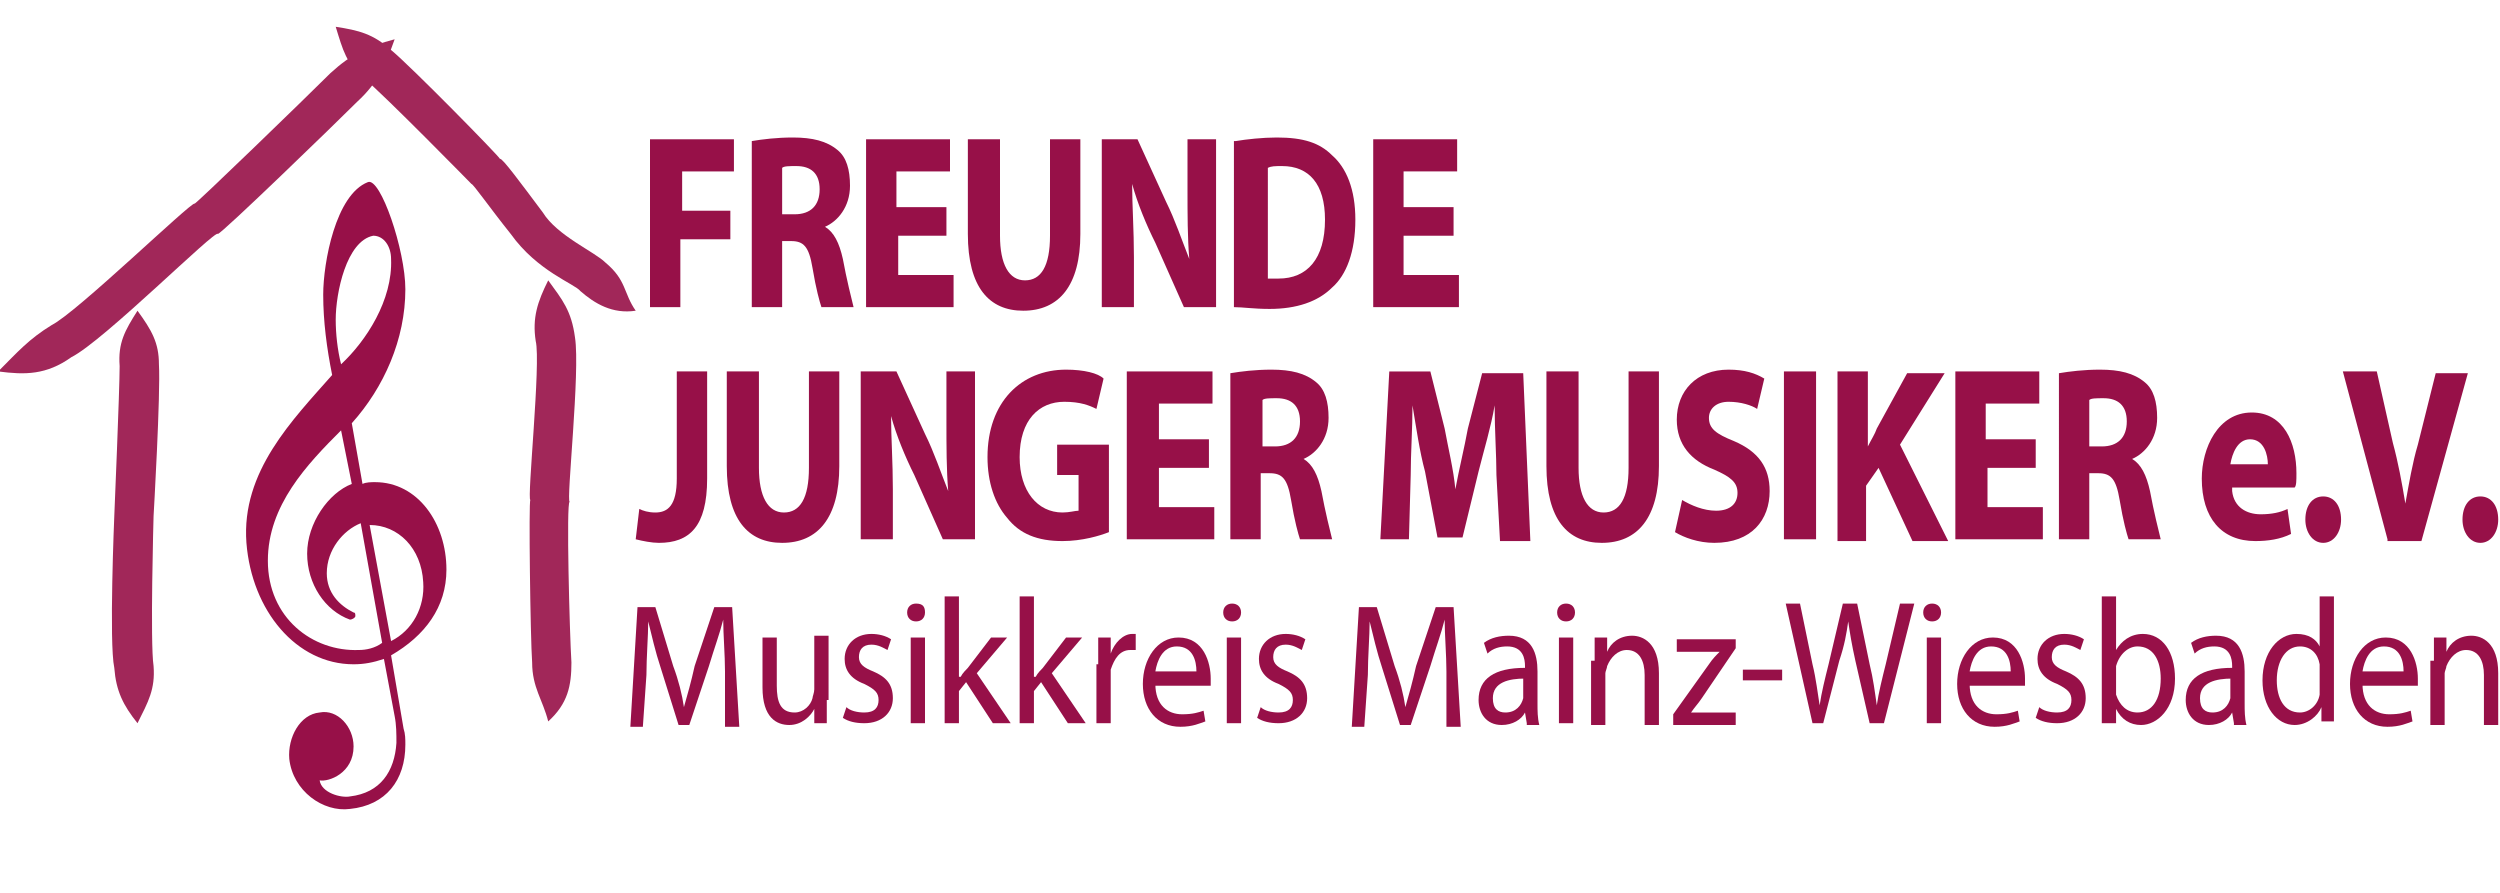 <?xml version="1.0" encoding="utf-8"?>
<!-- Generator: Adobe Illustrator 14.0.0, SVG Export Plug-In  -->
<!DOCTYPE svg PUBLIC "-//W3C//DTD SVG 1.1//EN" "http://www.w3.org/Graphics/SVG/1.1/DTD/svg11.dtd">
<svg version="1.1"
	 xmlns="http://www.w3.org/2000/svg" xmlns:xlink="http://www.w3.org/1999/xlink" xmlns:a="http://ns.adobe.com/AdobeSVGViewerExtensions/3.0/"
	 x="0px" y="0px" width="140px" height="50px" viewBox="0.1 -1.4 140 50" enable-background="new 0.1 -1.4 140 50"
	 xml:space="preserve">
<defs>
</defs>
<g>
	<g>
		<g>
			<g>
				<path fill="#A12759" d="M18.9,0.1c0.4,1.3,0.6,2.1,1.6,2.9c1.1,0.9,6,5.9,6,5.9c0.1,0,1,1.3,2.2,2.8c1.5,2.1,3.6,2.8,3.9,3.2
					c0.8,0.7,1.8,1.3,3.1,1.1C35,15,35.2,14.3,34,13.3c-0.6-0.6-2.7-1.5-3.5-2.8c-1.2-1.6-2.3-3.1-2.4-3c0-0.1-5-5.2-6.1-6.1
					C21,0.5,20.2,0.3,18.9,0.1z"/>
			</g>
		</g>
	</g>
</g>
<g>
	<g>
		<g>
			<g>
				<path fill="#A12759" d="M0,19.4c1.5,0.2,2.7,0.2,4.1-0.8c1.8-0.9,8.1-7.2,8.2-6.9c0.2,0,6.6-6.2,7.8-7.4
					c1.2-1.1,1.6-2.1,2.1-3.5c-1.5,0.4-2.4,0.8-3.6,1.9C17.3,4,11,10.1,11,10c-0.2-0.1-6.6,6.1-8,6.8C1.7,17.6,1.1,18.3,0,19.4z"/>
			</g>
		</g>
	</g>
</g>
<g>
	<g>
		<g>
			<g>
				<path fill="#A12759" d="M7.8,16c-0.7,1.1-1.1,1.8-1,3.1c0,1.3-0.3,8.4-0.3,8.4c0,0-0.3,7.1,0,8.5c0.1,1.3,0.5,2.1,1.3,3.1
					c0.6-1.2,1-1.9,0.9-3.2c-0.2-1.3,0-8.4,0-8.4c0,0,0.4-6.9,0.3-8.5C9,17.8,8.6,17.1,7.8,16z"/>
			</g>
		</g>
	</g>
</g>
<g>
	<g>
		<g>
			<g>
				<path fill="#A12759" d="M30.8,14.3c-0.6,1.2-0.9,2.1-0.7,3.4c0.3,1.2-0.5,8.9-0.3,8.9c-0.1,0,0,7.7,0.1,9.1
					c0,1.4,0.6,2.1,0.9,3.3c1.1-1,1.3-2,1.3-3.3c-0.1-1.6-0.3-9-0.1-9c-0.2,0,0.6-7.3,0.3-9.2C32.1,16,31.6,15.4,30.8,14.3z"/>
			</g>
		</g>
	</g>
</g>
<g id="Form_1_1_">
	<g>
		<path fill-rule="evenodd" clip-rule="evenodd" fill="#971048" d="M25.1,30.5c0-2.6-1.6-4.9-4-4.9c-0.2,0-0.5,0-0.7,0.1l-0.6-3.4
			c1.8-2,3-4.7,3-7.5c0-2.2-1.4-6.3-2.1-6c-1.8,0.7-2.5,4.5-2.5,6.3c0,1.5,0.2,3,0.5,4.5c-2.2,2.5-5.1,5.4-4.8,9.4
			c0.3,3.8,2.8,6.8,6,6.8c0.6,0,1.1-0.1,1.7-0.3l0.6,3.2c0.1,0.5,0.1,1,0.1,1.5c-0.1,1.6-0.9,2.8-2.6,3c-0.5,0.1-1.6-0.2-1.7-0.9
			c0.5,0.1,1.9-0.4,1.9-1.9c0-1.1-0.9-2.1-1.9-1.9c-1.1,0.1-1.8,1.4-1.7,2.6c0.2,1.8,1.9,3,3.4,2.8c2-0.2,3.1-1.6,3.1-3.6
			c0-0.3,0-0.6-0.1-0.9l-0.7-4.1C23.9,34.2,25.1,32.6,25.1,30.5z M21,11.8c0.6,0,1,0.6,1,1.3c0.1,2.3-1.4,4.6-2.8,5.9
			c-0.2-0.8-0.3-1.7-0.3-2.5C18.9,15,19.5,12.1,21,11.8z M20.2,35c-2.6,0.1-5.1-1.8-5.1-5c0-3.1,2.2-5.4,4.1-7.3l0.6,3
			c-1.3,0.5-2.5,2.2-2.5,3.9c0,1.7,1,3.2,2.4,3.7c0.1,0,0.3-0.1,0.3-0.2c0-0.1,0-0.2-0.1-0.2c-0.8-0.4-1.5-1.1-1.5-2.2
			c0-1.3,0.9-2.4,1.9-2.8l1.2,6.7C21.1,34.9,20.6,35,20.2,35z M22,34.5L20.8,28c1.6,0,2.9,1.3,3,3.2C23.9,32.6,23.2,33.9,22,34.5z"
			/>
	</g>
</g>
<path fill="#971048" d="M36.5,6.4h4.7v1.8h-2.9v2.2H41V12h-2.8v3.8h-1.7V6.4z"/>
<path fill="#971048" d="M42.2,6.5c0.6-0.1,1.4-0.2,2.3-0.2c1.1,0,1.9,0.2,2.5,0.7c0.5,0.4,0.7,1.1,0.7,2c0,1.2-0.7,2-1.4,2.3v0
	c0.5,0.3,0.8,0.9,1,1.8c0.2,1.1,0.5,2.3,0.6,2.7h-1.8c-0.1-0.3-0.3-1-0.5-2.2c-0.2-1.2-0.5-1.5-1.2-1.5h-0.5v3.7h-1.7V6.5z
	 M43.9,10.6h0.7c0.9,0,1.4-0.5,1.4-1.4c0-0.9-0.5-1.3-1.3-1.3c-0.4,0-0.7,0-0.8,0.1V10.6z"/>
<path fill="#971048" d="M53.2,11.8h-2.8v2.2h3.1v1.8h-4.9V6.4h4.7v1.8h-3v2h2.8V11.8z"/>
<path fill="#971048" d="M56.1,6.4v5.4c0,1.6,0.5,2.5,1.4,2.5c0.9,0,1.4-0.8,1.4-2.5V6.4h1.7v5.3c0,2.9-1.2,4.3-3.2,4.3
	c-1.9,0-3.1-1.3-3.1-4.3V6.4H56.1z"/>
<path fill="#971048" d="M61.8,15.8V6.4h2l1.6,3.5c0.5,1,0.9,2.2,1.3,3.2h0c-0.1-1.2-0.1-2.5-0.1-3.9V6.4h1.6v9.4h-1.8l-1.6-3.6
	c-0.5-1-1-2.2-1.3-3.3l0,0c0,1.2,0.1,2.6,0.1,4.1v2.8H61.8z"/>
<path fill="#971048" d="M69.3,6.5c0.6-0.1,1.5-0.2,2.3-0.2c1.5,0,2.4,0.3,3.1,1c0.8,0.7,1.3,1.9,1.3,3.6c0,1.8-0.5,3.1-1.3,3.8
	c-0.8,0.8-2,1.2-3.5,1.2c-0.9,0-1.5-0.1-2-0.1V6.5z M71.1,14.2c0.1,0,0.4,0,0.6,0c1.6,0,2.6-1.1,2.6-3.3c0-2-0.9-3-2.4-3
	c-0.4,0-0.6,0-0.8,0.1V14.2z"/>
<path fill="#971048" d="M81.5,11.8h-2.8v2.2h3.1v1.8H77V6.4h4.7v1.8h-3v2h2.8V11.8z"/>
<path fill="#971048" d="M38,19.4h1.7v6c0,2.7-1,3.6-2.7,3.6c-0.4,0-0.9-0.1-1.3-0.2l0.2-1.7c0.2,0.1,0.5,0.2,0.9,0.2
	c0.7,0,1.2-0.4,1.2-1.9V19.4z"/>
<path fill="#971048" d="M42.6,19.4v5.4c0,1.6,0.5,2.5,1.4,2.5c0.9,0,1.4-0.8,1.4-2.5v-5.4h1.7v5.3c0,2.9-1.2,4.3-3.2,4.3
	c-1.9,0-3.1-1.3-3.1-4.3v-5.3H42.6z"/>
<path fill="#971048" d="M48.3,28.8v-9.4h2l1.6,3.5c0.5,1,0.9,2.2,1.3,3.2h0c-0.1-1.2-0.1-2.5-0.1-3.9v-2.8h1.6v9.4h-1.8l-1.6-3.6
	c-0.5-1-1-2.2-1.3-3.3l0,0c0,1.2,0.1,2.6,0.1,4.1v2.8H48.3z"/>
<path fill="#971048" d="M62.2,28.4c-0.5,0.2-1.5,0.5-2.6,0.5c-1.4,0-2.4-0.4-3.1-1.3c-0.7-0.8-1.1-2-1.1-3.4c0-3.1,1.9-4.9,4.4-4.9
	c1,0,1.8,0.2,2.1,0.5l-0.4,1.7c-0.4-0.2-0.9-0.4-1.8-0.4c-1.4,0-2.5,1-2.5,3.1c0,1.9,1,3.1,2.4,3.1c0.4,0,0.7-0.1,0.9-0.1v-2h-1.2
	v-1.7h2.9V28.4z"/>
<path fill="#971048" d="M67.8,24.8H65v2.2h3.1v1.8h-4.9v-9.4H68v1.8h-3v2h2.8V24.8z"/>
<path fill="#971048" d="M69,19.5c0.6-0.1,1.4-0.2,2.3-0.2c1.1,0,1.9,0.2,2.5,0.7c0.5,0.4,0.7,1.1,0.7,2c0,1.2-0.7,2-1.4,2.3v0
	c0.5,0.3,0.8,0.9,1,1.8c0.2,1.1,0.5,2.3,0.6,2.7h-1.8c-0.1-0.3-0.3-1-0.5-2.2c-0.2-1.2-0.5-1.5-1.2-1.5h-0.5v3.7H69V19.5z
	 M70.8,23.6h0.7c0.9,0,1.4-0.5,1.4-1.4c0-0.9-0.5-1.3-1.3-1.3c-0.4,0-0.7,0-0.8,0.1V23.6z"/>
<path fill="#971048" d="M83.9,25.2c0-1.1-0.1-2.5-0.1-3.9h0c-0.2,1.2-0.6,2.5-0.9,3.7l-0.9,3.7h-1.4L79.9,25
	c-0.3-1.1-0.5-2.5-0.7-3.7h0c0,1.3-0.1,2.7-0.1,3.9l-0.1,3.6h-1.6l0.5-9.4h2.3l0.8,3.2c0.2,1.1,0.5,2.3,0.6,3.4h0
	c0.2-1.1,0.5-2.3,0.7-3.4l0.8-3.1h2.3l0.4,9.4h-1.7L83.9,25.2z"/>
<path fill="#971048" d="M88.5,19.4v5.4c0,1.6,0.5,2.5,1.4,2.5c0.9,0,1.4-0.8,1.4-2.5v-5.4H93v5.3c0,2.9-1.2,4.3-3.2,4.3
	c-1.9,0-3.1-1.3-3.1-4.3v-5.3H88.5z"/>
<path fill="#971048" d="M94.3,26.6c0.5,0.3,1.2,0.6,1.9,0.6c0.8,0,1.2-0.4,1.2-1c0-0.6-0.4-0.9-1.3-1.3c-1.3-0.5-2.1-1.4-2.1-2.8
	c0-1.6,1.1-2.8,2.9-2.8c0.9,0,1.5,0.2,2,0.5l-0.4,1.7c-0.3-0.2-0.9-0.4-1.6-0.4s-1.1,0.4-1.1,0.9c0,0.6,0.4,0.9,1.4,1.3
	c1.4,0.6,2,1.5,2,2.8c0,1.6-1,2.9-3.1,2.9c-0.9,0-1.7-0.3-2.2-0.6L94.3,26.6z"/>
<path fill="#971048" d="M101.8,19.4v9.4H100v-9.4H101.8z"/>
<path fill="#971048" d="M103,19.4h1.7v4.2h0c0.2-0.4,0.4-0.7,0.5-1l1.7-3.1h2.1l-2.5,4l2.7,5.4h-2l-1.9-4.1l-0.7,1v3.1H103V19.4z"/>
<path fill="#971048" d="M114.2,24.8h-2.8v2.2h3.1v1.8h-4.9v-9.4h4.7v1.8h-3v2h2.8V24.8z"/>
<path fill="#971048" d="M115.4,19.5c0.6-0.1,1.4-0.2,2.3-0.2c1.1,0,1.9,0.2,2.5,0.7c0.5,0.4,0.7,1.1,0.7,2c0,1.2-0.7,2-1.4,2.3v0
	c0.5,0.3,0.8,0.9,1,1.8c0.2,1.1,0.5,2.3,0.6,2.7h-1.8c-0.1-0.3-0.3-1-0.5-2.2c-0.2-1.2-0.5-1.5-1.2-1.5h-0.5v3.7h-1.7V19.5z
	 M117.1,23.6h0.7c0.9,0,1.4-0.5,1.4-1.4c0-0.9-0.5-1.3-1.3-1.3c-0.4,0-0.7,0-0.8,0.1V23.6z"/>
<path fill="#971048" d="M125.1,26.1c0.1,0.9,0.8,1.3,1.6,1.3c0.6,0,1.1-0.1,1.5-0.3l0.2,1.4c-0.6,0.3-1.3,0.4-2,0.4
	c-1.9,0-3-1.3-3-3.5c0-1.7,0.9-3.7,2.8-3.7c1.8,0,2.5,1.7,2.5,3.4c0,0.4,0,0.7-0.1,0.8H125.1z M127.1,24.6c0-0.5-0.2-1.4-1-1.4
	c-0.7,0-1,0.8-1.1,1.4H127.1z"/>
<path fill="#971048" d="M129.2,27.7c0-0.8,0.4-1.3,1-1.3c0.6,0,1,0.5,1,1.3c0,0.7-0.4,1.3-1,1.3C129.6,29,129.2,28.4,129.2,27.7z"/>
<path fill="#971048" d="M133.8,28.8l-2.5-9.4h1.9l0.9,4c0.3,1.1,0.5,2.2,0.7,3.4h0c0.2-1.1,0.4-2.3,0.7-3.3l1-4h1.8l-2.6,9.4H133.8z
	"/>
<path fill="#971048" d="M138,27.7c0-0.8,0.4-1.3,1-1.3c0.6,0,1,0.5,1,1.3c0,0.7-0.4,1.3-1,1.3C138.4,29,138,28.4,138,27.7z"/>
<path fill="#971048" d="M40.7,36.2c0-0.9-0.1-2.1-0.1-2.9h0c-0.2,0.8-0.5,1.6-0.8,2.6l-1.1,3.3h-0.6l-1-3.2
	c-0.3-0.9-0.5-1.8-0.7-2.6h0c0,0.8-0.1,2-0.1,3l-0.2,2.9h-0.7l0.4-6.7h1l1,3.3c0.3,0.8,0.5,1.6,0.6,2.3h0c0.2-0.7,0.4-1.4,0.6-2.3
	l1.1-3.3h1l0.4,6.7h-0.8L40.7,36.2z"/>
<path fill="#971048" d="M46.4,37.8c0,0.5,0,0.9,0,1.3h-0.7l0-0.8h0c-0.2,0.4-0.7,0.9-1.4,0.9c-0.7,0-1.5-0.4-1.5-2.1v-2.8h0.8v2.7
	c0,0.9,0.2,1.5,1,1.5c0.5,0,0.9-0.4,1-0.8c0-0.1,0.1-0.3,0.1-0.5v-3h0.8V37.8z"/>
<path fill="#971048" d="M47.5,38.2c0.2,0.2,0.6,0.3,1,0.3c0.6,0,0.8-0.3,0.8-0.7c0-0.4-0.2-0.6-0.8-0.9c-0.8-0.3-1.1-0.8-1.1-1.4
	c0-0.8,0.6-1.4,1.5-1.4c0.4,0,0.8,0.1,1.1,0.3l-0.2,0.6c-0.2-0.1-0.5-0.3-0.9-0.3c-0.5,0-0.7,0.3-0.7,0.7c0,0.4,0.3,0.6,0.8,0.8
	c0.7,0.3,1.1,0.7,1.1,1.5c0,0.8-0.6,1.4-1.6,1.4c-0.5,0-0.9-0.1-1.2-0.3L47.5,38.2z"/>
<path fill="#971048" d="M51.9,32.9c0,0.3-0.2,0.5-0.5,0.5c-0.3,0-0.5-0.2-0.5-0.5c0-0.3,0.2-0.5,0.5-0.5
	C51.8,32.4,51.9,32.6,51.9,32.9z M51.1,39.1v-4.8h0.8v4.8H51.1z"/>
<path fill="#971048" d="M53.9,36.5L53.9,36.5c0.1-0.2,0.3-0.4,0.4-0.5l1.3-1.7h0.9l-1.7,2l1.9,2.8h-1l-1.5-2.3l-0.4,0.5v1.8h-0.8V32
	h0.8V36.5z"/>
<path fill="#971048" d="M58.1,36.5L58.1,36.5c0.1-0.2,0.3-0.4,0.4-0.5l1.3-1.7h0.9l-1.7,2l1.9,2.8h-1l-1.5-2.3l-0.4,0.5v1.8h-0.8V32
	h0.8V36.5z"/>
<path fill="#971048" d="M61.6,35.8c0-0.6,0-1.1,0-1.5h0.7l0,0.9h0c0.2-0.6,0.7-1.1,1.2-1.1c0.1,0,0.2,0,0.2,0V35c-0.1,0-0.2,0-0.3,0
	c-0.6,0-0.9,0.5-1.1,1.1c0,0.1,0,0.3,0,0.4v2.6h-0.8V35.8z"/>
<path fill="#971048" d="M64.8,36.9c0,1.2,0.7,1.7,1.5,1.7c0.6,0,0.9-0.1,1.2-0.2l0.1,0.6c-0.3,0.1-0.7,0.3-1.4,0.3
	c-1.3,0-2.1-1-2.1-2.4s0.8-2.6,2-2.6c1.4,0,1.8,1.4,1.8,2.3c0,0.2,0,0.3,0,0.4H64.8z M67.1,36.2c0-0.6-0.2-1.4-1.1-1.4
	c-0.8,0-1.1,0.8-1.2,1.4H67.1z"/>
<path fill="#971048" d="M69.6,32.9c0,0.3-0.2,0.5-0.5,0.5c-0.3,0-0.5-0.2-0.5-0.5c0-0.3,0.2-0.5,0.5-0.5
	C69.4,32.4,69.6,32.6,69.6,32.9z M68.8,39.1v-4.8h0.8v4.8H68.8z"/>
<path fill="#971048" d="M70.7,38.2c0.2,0.2,0.6,0.3,1,0.3c0.6,0,0.8-0.3,0.8-0.7c0-0.4-0.2-0.6-0.8-0.9c-0.8-0.3-1.1-0.8-1.1-1.4
	c0-0.8,0.6-1.4,1.5-1.4c0.4,0,0.8,0.1,1.1,0.3l-0.2,0.6c-0.2-0.1-0.5-0.3-0.9-0.3c-0.5,0-0.7,0.3-0.7,0.7c0,0.4,0.3,0.6,0.8,0.8
	c0.7,0.3,1.1,0.7,1.1,1.5c0,0.8-0.6,1.4-1.6,1.4c-0.5,0-0.9-0.1-1.2-0.3L70.7,38.2z"/>
<path fill="#971048" d="M81.1,36.2c0-0.9-0.1-2.1-0.1-2.9h0c-0.2,0.8-0.5,1.6-0.8,2.6l-1.1,3.3h-0.6l-1-3.2
	c-0.3-0.9-0.5-1.8-0.7-2.6h0c0,0.8-0.1,2-0.1,3l-0.2,2.9h-0.7l0.4-6.7h1l1,3.3c0.3,0.8,0.5,1.6,0.6,2.3h0c0.2-0.7,0.4-1.4,0.6-2.3
	l1.1-3.3h1l0.4,6.7h-0.8L81.1,36.2z"/>
<path fill="#971048" d="M85.6,39.1l-0.1-0.6h0c-0.2,0.4-0.7,0.7-1.3,0.7c-0.9,0-1.3-0.7-1.3-1.4c0-1.2,0.9-1.8,2.6-1.8v-0.1
	c0-0.4-0.1-1.1-1-1.1c-0.4,0-0.8,0.1-1.1,0.4l-0.2-0.6c0.4-0.3,0.9-0.4,1.4-0.4c1.3,0,1.6,1,1.6,2v1.8c0,0.4,0,0.8,0.1,1.2H85.6z
	 M85.5,36.6c-0.9,0-1.8,0.2-1.8,1.1c0,0.6,0.3,0.8,0.7,0.8c0.6,0,0.9-0.4,1-0.8c0-0.1,0-0.2,0-0.3V36.6z"/>
<path fill="#971048" d="M88.3,32.9c0,0.3-0.2,0.5-0.5,0.5c-0.3,0-0.5-0.2-0.5-0.5c0-0.3,0.2-0.5,0.5-0.5
	C88.1,32.4,88.3,32.6,88.3,32.9z M87.4,39.1v-4.8h0.8v4.8H87.4z"/>
<path fill="#971048" d="M89.4,35.6c0-0.5,0-0.9,0-1.3h0.7l0,0.8h0c0.2-0.5,0.7-0.9,1.4-0.9c0.6,0,1.5,0.4,1.5,2.1v2.9h-0.8v-2.8
	c0-0.8-0.3-1.4-1-1.4c-0.5,0-0.9,0.4-1.1,0.9c0,0.1-0.1,0.3-0.1,0.4v2.9h-0.8V35.6z"/>
<path fill="#971048" d="M93.8,38.6l2-2.8c0.2-0.3,0.4-0.5,0.6-0.7v0H94v-0.7h3.3l0,0.5l-1.9,2.8c-0.2,0.3-0.4,0.5-0.6,0.8v0h2.5v0.7
	h-3.5V38.6z"/>
<path fill="#971048" d="M99.9,36.1v0.6h-2.2v-0.6H99.9z"/>
<path fill="#971048" d="M101.6,39.1l-1.5-6.7h0.8l0.7,3.4c0.2,0.8,0.3,1.7,0.4,2.3h0c0.1-0.7,0.3-1.5,0.5-2.3l0.8-3.4h0.8l0.7,3.4
	c0.2,0.8,0.3,1.6,0.4,2.3h0c0.1-0.7,0.3-1.5,0.5-2.3l0.8-3.4h0.8l-1.7,6.7h-0.8l-0.8-3.5c-0.2-0.9-0.3-1.5-0.4-2.2h0
	c-0.1,0.7-0.2,1.3-0.5,2.2l-0.9,3.5H101.6z"/>
<path fill="#971048" d="M108.8,32.9c0,0.3-0.2,0.5-0.5,0.5c-0.3,0-0.5-0.2-0.5-0.5c0-0.3,0.2-0.5,0.5-0.5
	C108.6,32.4,108.8,32.6,108.8,32.9z M108,39.1v-4.8h0.8v4.8H108z"/>
<path fill="#971048" d="M110.4,36.9c0,1.2,0.7,1.7,1.5,1.7c0.6,0,0.9-0.1,1.2-0.2l0.1,0.6c-0.3,0.1-0.7,0.3-1.4,0.3
	c-1.3,0-2.1-1-2.1-2.4s0.8-2.6,2-2.6c1.4,0,1.8,1.4,1.8,2.3c0,0.2,0,0.3,0,0.4H110.4z M112.7,36.2c0-0.6-0.2-1.4-1.1-1.4
	c-0.8,0-1.1,0.8-1.2,1.4H112.7z"/>
<path fill="#971048" d="M114.3,38.2c0.2,0.2,0.6,0.3,1,0.3c0.6,0,0.8-0.3,0.8-0.7c0-0.4-0.2-0.6-0.8-0.9c-0.8-0.3-1.1-0.8-1.1-1.4
	c0-0.8,0.6-1.4,1.5-1.4c0.4,0,0.8,0.1,1.1,0.3l-0.2,0.6c-0.2-0.1-0.5-0.3-0.9-0.3c-0.5,0-0.7,0.3-0.7,0.7c0,0.4,0.3,0.6,0.8,0.8
	c0.7,0.3,1.1,0.7,1.1,1.5c0,0.8-0.6,1.4-1.6,1.4c-0.5,0-0.9-0.1-1.2-0.3L114.3,38.2z"/>
<path fill="#971048" d="M117.8,39.1c0-0.3,0-0.8,0-1.2V32h0.8v3h0c0.3-0.5,0.8-0.9,1.5-0.9c1.1,0,1.8,1,1.8,2.5c0,1.7-1,2.6-1.9,2.6
	c-0.6,0-1.1-0.3-1.4-0.9h0l0,0.8H117.8z M118.6,37.2c0,0.1,0,0.2,0,0.3c0.2,0.6,0.6,1,1.2,1c0.8,0,1.3-0.7,1.3-1.9
	c0-1-0.4-1.8-1.3-1.8c-0.5,0-1,0.4-1.2,1.1c0,0.1,0,0.2,0,0.4V37.2z"/>
<path fill="#971048" d="M125.2,39.1l-0.1-0.6h0c-0.2,0.4-0.7,0.7-1.3,0.7c-0.9,0-1.3-0.7-1.3-1.4c0-1.2,0.9-1.8,2.6-1.8v-0.1
	c0-0.4-0.1-1.1-1-1.1c-0.4,0-0.8,0.1-1.1,0.4l-0.2-0.6c0.4-0.3,0.9-0.4,1.4-0.4c1.3,0,1.6,1,1.6,2v1.8c0,0.4,0,0.8,0.1,1.2H125.2z
	 M125.1,36.6c-0.9,0-1.8,0.2-1.8,1.1c0,0.6,0.3,0.8,0.7,0.8c0.6,0,0.9-0.4,1-0.8c0-0.1,0-0.2,0-0.3V36.6z"/>
<path fill="#971048" d="M130.8,32v5.8c0,0.4,0,0.9,0,1.2h-0.7l0-0.8h0c-0.2,0.5-0.8,1-1.5,1c-1,0-1.8-1-1.8-2.5
	c0-1.6,0.9-2.6,1.9-2.6c0.7,0,1.1,0.3,1.3,0.7h0V32H130.8z M130,36.2c0-0.1,0-0.3,0-0.4c-0.1-0.6-0.5-1-1.1-1
	c-0.8,0-1.3,0.8-1.3,1.9c0,1,0.4,1.8,1.3,1.8c0.5,0,1-0.4,1.1-1c0-0.1,0-0.2,0-0.4V36.2z"/>
<path fill="#971048" d="M132.4,36.9c0,1.2,0.7,1.7,1.5,1.7c0.6,0,0.9-0.1,1.2-0.2l0.1,0.6c-0.3,0.1-0.7,0.3-1.4,0.3
	c-1.3,0-2.1-1-2.1-2.4s0.8-2.6,2-2.6c1.4,0,1.8,1.4,1.8,2.3c0,0.2,0,0.3,0,0.4H132.4z M134.7,36.2c0-0.6-0.2-1.4-1.1-1.4
	c-0.8,0-1.1,0.8-1.2,1.4H134.7z"/>
<path fill="#971048" d="M136.4,35.6c0-0.5,0-0.9,0-1.3h0.7l0,0.8h0c0.2-0.5,0.7-0.9,1.4-0.9c0.6,0,1.5,0.4,1.5,2.1v2.9h-0.8v-2.8
	c0-0.8-0.3-1.4-1-1.4c-0.5,0-0.9,0.4-1.1,0.9c0,0.1-0.1,0.3-0.1,0.4v2.9h-0.8V35.6z"/>
</svg>

